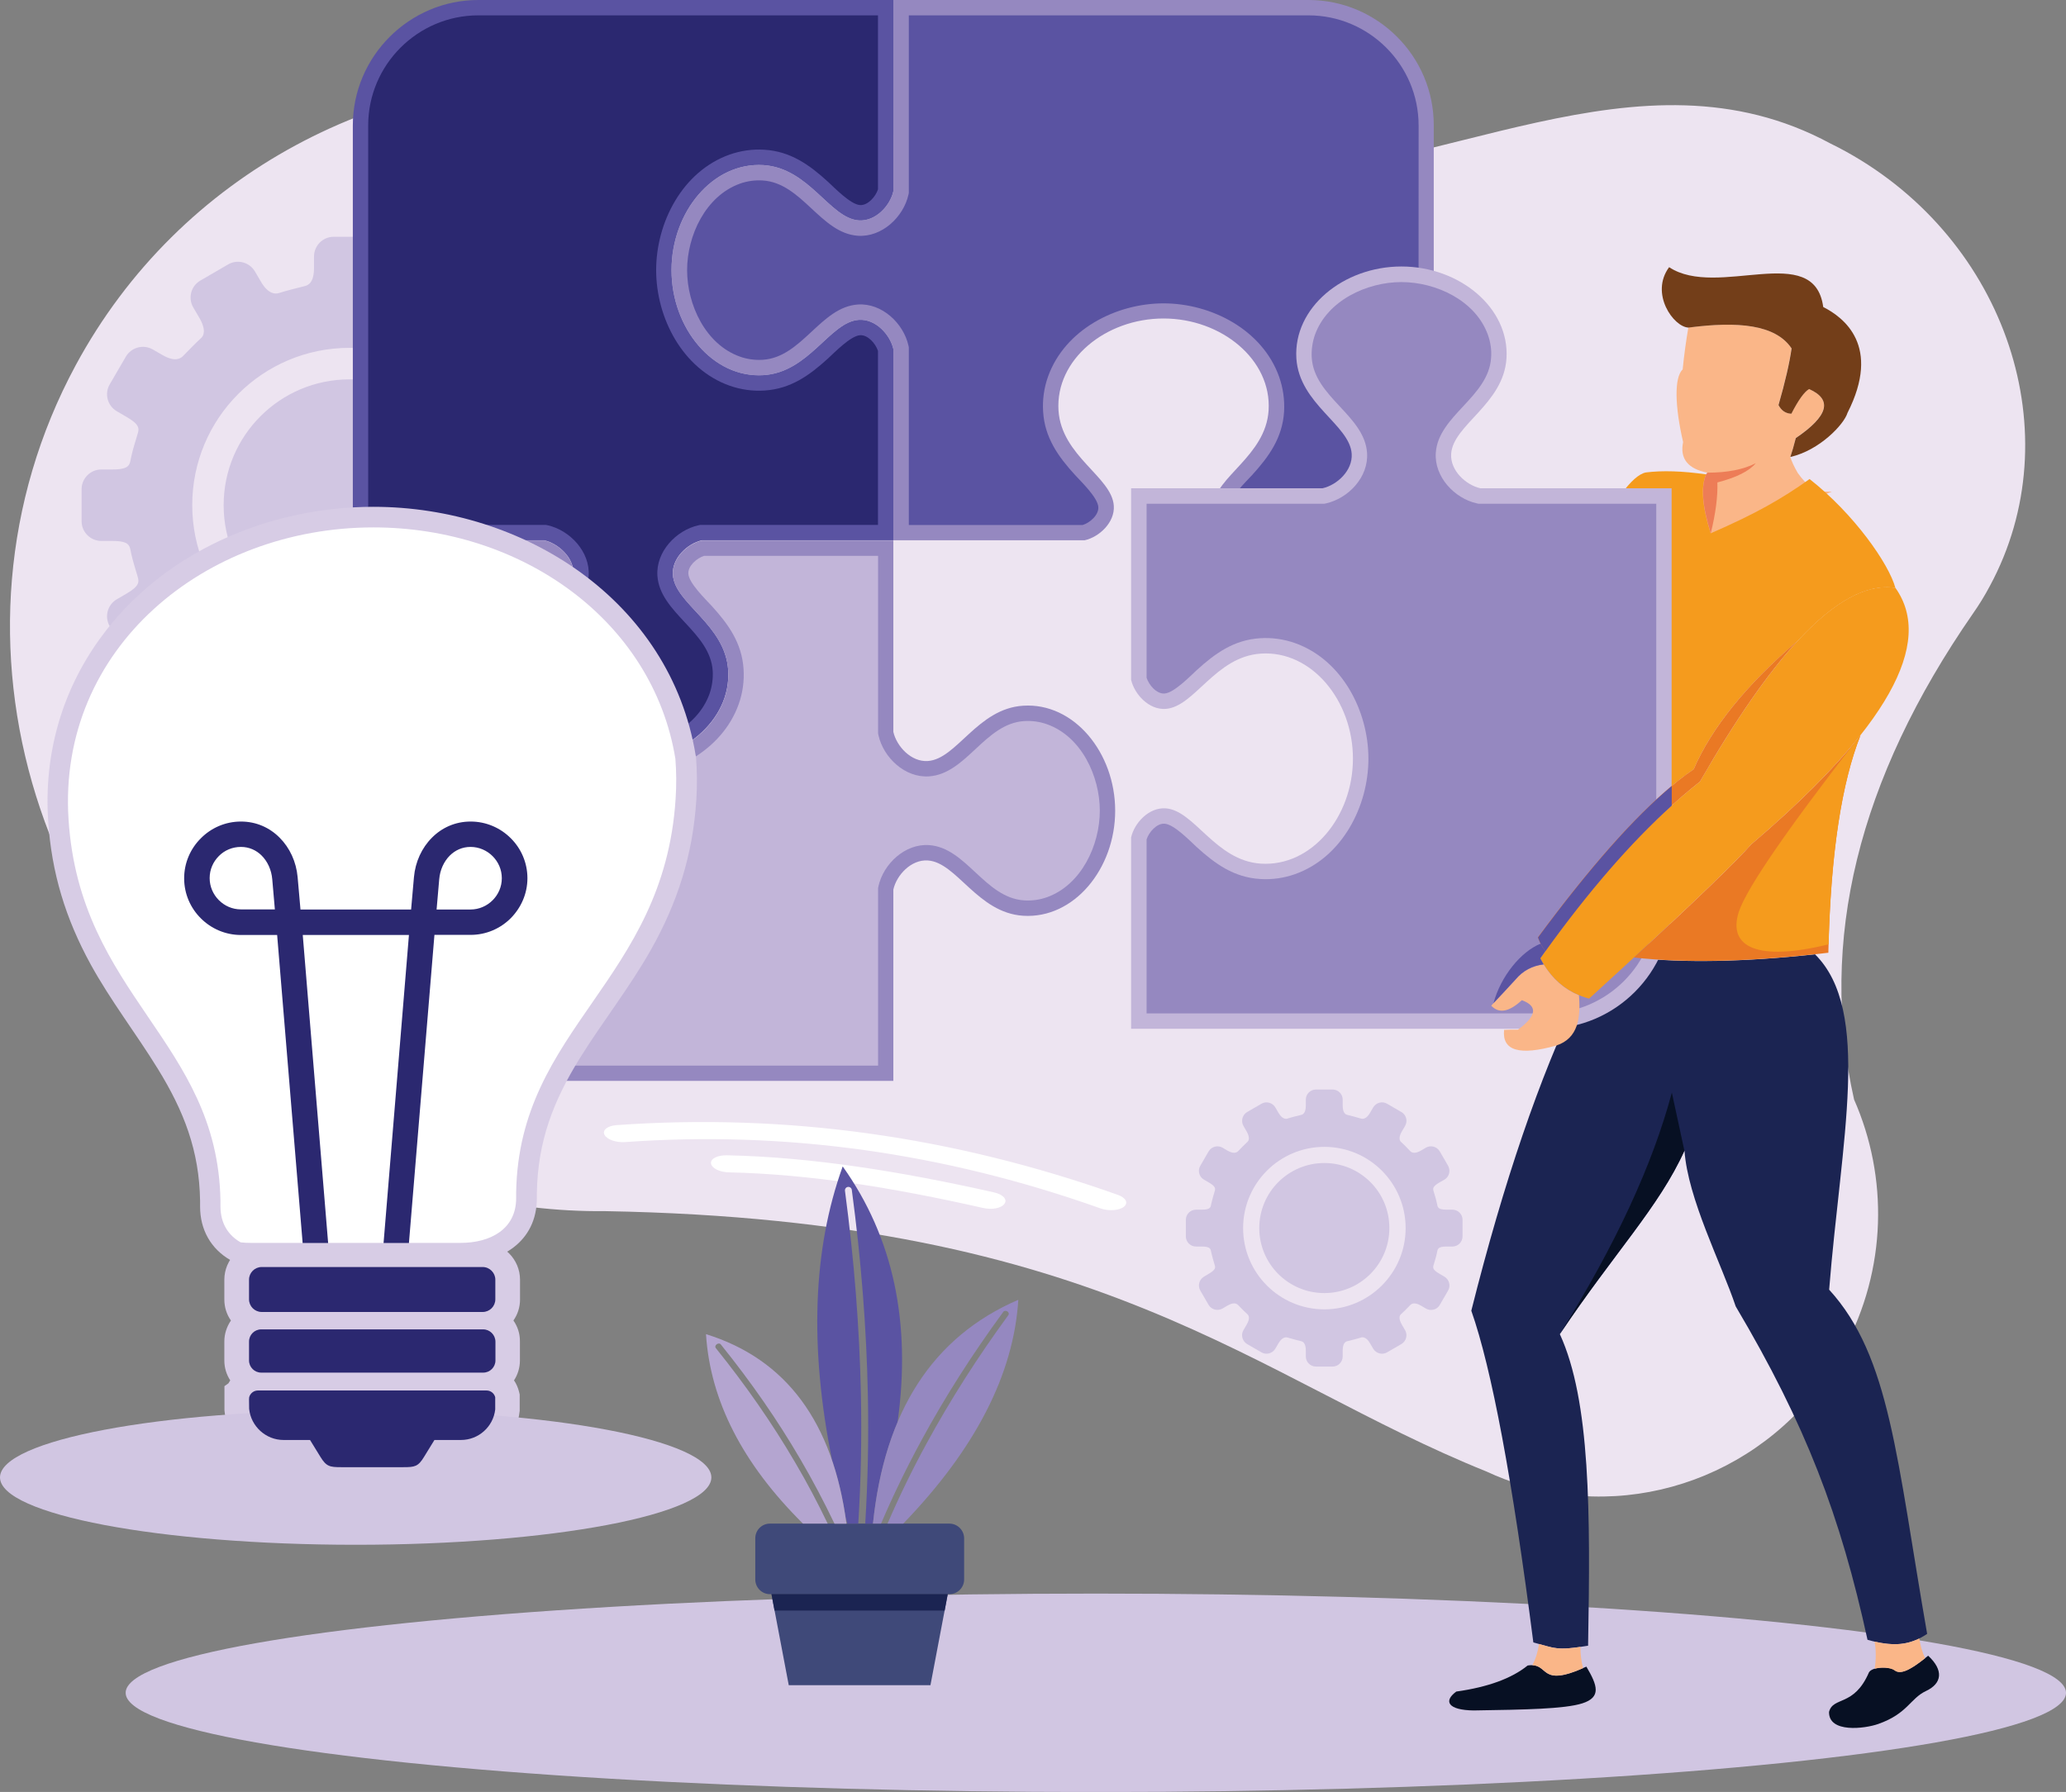 <?xml version="1.0" encoding="UTF-8"?>
<!-- Generator: Adobe Illustrator 24.1.1, SVG Export Plug-In . SVG Version: 6.00 Build 0)  -->
<svg xmlns="http://www.w3.org/2000/svg" xmlns:xlink="http://www.w3.org/1999/xlink" version="1.1" id="Layer_1" x="0px" y="0px" viewBox="0 0 1815.2 1574.8" style="enable-background:new 0 0 1815.2 1574.8;" xml:space="preserve">
<rect x="0" y="0" width="1815.2" height="1574.8" fill="#808080" stroke="none"/>
<style type="text/css">
	.st0{fill-rule:evenodd;clip-rule:evenodd;fill:#EDE4F1;}
	.st1{fill-rule:evenodd;clip-rule:evenodd;fill:#D1C6E2;}
	.st2{fill-rule:evenodd;clip-rule:evenodd;fill:#9588C0;}
	.st3{fill-rule:evenodd;clip-rule:evenodd;fill:#5A53A2;}
	.st4{fill-rule:evenodd;clip-rule:evenodd;fill:#2B2870;}
	.st5{fill-rule:evenodd;clip-rule:evenodd;fill:#C2B5D9;}
	.st6{fill-rule:evenodd;clip-rule:evenodd;fill:#071023;}
	.st7{fill-rule:evenodd;clip-rule:evenodd;fill:#FFFFFF;}
	.st8{fill-rule:evenodd;clip-rule:evenodd;fill:#FAB688;}
	.st9{fill-rule:evenodd;clip-rule:evenodd;fill:#733E19;}
	.st10{fill-rule:evenodd;clip-rule:evenodd;fill:#F59B1D;}
	.st11{fill-rule:evenodd;clip-rule:evenodd;fill:#1B2452;}
	.st12{fill-rule:evenodd;clip-rule:evenodd;fill:#ED7D57;}
	.st13{fill-rule:evenodd;clip-rule:evenodd;fill:#EA7924;}
	.st14{fill-rule:evenodd;clip-rule:evenodd;fill:#D7CCE5;}
	.st15{fill-rule:evenodd;clip-rule:evenodd;fill:#3F4979;}
	.st16{fill-rule:evenodd;clip-rule:evenodd;fill:#B4A5D0;}
</style>
<g>
	<g>
		<path class="st0" d="M1629,966.3c29.9,67.8,29.1,148.8-9.1,219.5c-56.2,104.1-174.9,151.5-281.9,119.6l0,0l-0.2-0.1    c-10.8-3.2-21.3-7.2-31.8-12.1c-204.6-82.4-334.7-221-774-228.8v0c-85.4,0.8-172.9-20-254.1-64.7C32.1,864.2-62.6,560.3,66.5,321    C158.3,151,338.2,59.4,522.9,69v0c137.4,5,340.1,88.9,555.8,88.6c187.2-0.3,360.9-122.5,529.5-31.5c4.5,2.2,9,4.5,13.5,7    c141.6,78.1,198.3,249.1,126.6,381.9c-4.5,8.5-9.5,16.6-14.9,24.3l0,0C1632.4,685,1597.7,827.3,1629,966.3L1629,966.3z"></path>
	</g>
	<g>
		<path class="st1" d="M413.8,232.4l24.4,14.2c8.2,4.8,11,15.4,6.2,23.6l-5.4,9.2c-6.4,10.9-3.6,15.8-1.6,17.6    c5.4,4.9,10.5,10.1,15.5,15.4c1.5,1.6,6.2,6.8,18.6-0.4l8.5-4.9c8.2-4.8,18.8-2,23.6,6.3l14.2,24.4c4.8,8.2,2,18.8-6.2,23.6    l-8.4,4.9c-11.6,6.7-11.3,10.2-9.8,15.1c2,6.8,4.2,13.5,5.6,20.5c1.3,6.2,0.7,10.7,16.5,10.7h9.7c9.5,0,17.3,7.8,17.3,17.3v28.2    c0,9.5-7.7,17.3-17.3,17.3h-9.7c-15.8,0-15.2,4.4-16.5,10.7c-1.5,7-3.6,13.8-5.6,20.5c-1.5,4.9-1.8,8.4,9.8,15.2l8.4,4.9    c8.2,4.8,11,15.4,6.2,23.6l-14.2,24.4c-4.8,8.2-15.4,11-23.6,6.2l-8.5-4.9c-12.4-7.2-17.1-2-18.6-0.4c-5,5.3-10.1,10.5-15.5,15.4    c-2,1.8-4.7,6.7,1.6,17.6l5.4,9.2c4.8,8.2,2,18.8-6.2,23.6l-24.4,14.2c-8.2,4.8-18.8,2-23.6-6.2l-5.4-9.2    c-6.4-11.1-12.8-10.6-15.4-9.8c-7.8,2.5-14.9,4.1-23,6.2c-2.9,0.8-8,2.9-8,16.1v9.9c0,9.5-7.8,17.3-17.3,17.3H293    c-9.5,0-17.3-7.8-17.3-17.3v-9.9c0-13.2-5-15.3-8-16.1c-8-2.1-15.2-3.7-23-6.2c-2.7-0.9-9-1.3-15.5,9.8l-5.4,9.2    c-4.8,8.2-15.4,11-23.6,6.2L176,641.4c-8.2-4.8-11-15.4-6.2-23.6l5.4-9.2c6.3-10.9,3.5-15.8,1.6-17.6    c-5.4-4.9-10.4-10.1-15.5-15.4c-1.5-1.5-6.2-6.8-18.6,0.4l-8.5,4.9c-8.2,4.8-18.8,2-23.6-6.2l-14.2-24.4c-4.8-8.2-2-18.8,6.2-23.6    l8.4-4.9c11.6-6.8,11.3-10.2,9.9-15.2c-2-6.8-4.2-13.5-5.7-20.5c-1.3-6.2-0.7-10.7-16.5-10.7H89c-9.5,0-17.3-7.8-17.3-17.3v-28.2    c0-9.5,7.8-17.3,17.3-17.3h9.7c15.8,0,15.2-4.5,16.5-10.7c1.5-7,3.7-13.8,5.7-20.5c1.5-4.9,1.8-8.4-9.9-15.1l-8.4-4.9    c-8.2-4.8-11-15.4-6.2-23.6l14.2-24.4c4.8-8.2,15.4-11,23.6-6.3l8.5,4.9c12.4,7.2,17.1,2,18.6,0.4c5.1-5.2,10.1-10.5,15.5-15.4    c2-1.8,4.7-6.7-1.6-17.6l-5.4-9.2c-4.8-8.2-2-18.9,6.2-23.6l24.4-14.2c8.2-4.8,18.8-2,23.6,6.2l5.4,9.2    c6.5,11.1,12.8,10.6,15.5,9.8c7.8-2.5,14.9-4.1,23-6.2c2.9-0.8,8-2.9,8-16.1v-9.9c0-9.5,7.7-17.3,17.3-17.3h28.2    c9.5,0,17.3,7.8,17.3,17.3v9.9c0,13.2,5,15.3,8,16.1c8,2.1,15.2,3.7,23,6.2c2.7,0.9,9,1.3,15.4-9.8l5.4-9.2    C395,230.5,405.6,227.7,413.8,232.4L413.8,232.4z M307.1,333.4c-61.1,0-110.6,49.5-110.6,110.6S246,554.6,307.1,554.6    S417.7,505.1,417.7,444C417.7,382.9,368.2,333.4,307.1,333.4L307.1,333.4z M307.1,305.7c-76.4,0-138.2,61.9-138.2,138.2    s61.9,138.2,138.2,138.2S445.4,520.4,445.4,444C445.4,367.6,383.5,305.7,307.1,305.7z"></path>
	</g>
	<g>
		<ellipse class="st1" cx="962.8" cy="1487.7" rx="852.4" ry="87.2"></ellipse>
	</g>
	<g>
		<path class="st2" d="M1149.7,0H784.9v168.1c-2.8,12.7-15.6,26.6-30.3,25.6c-25.5-1.7-43.5-46-83.8-48.6    c-44.6-2.8-80.8,41.3-80.8,92.3c0,51,36.3,95.1,80.8,92.3c40.3-2.5,58.3-46.9,83.8-48.6c14.7-1,27.4,12.9,30.3,25.6v168.1h168.1    c12.7-2.8,26.6-15.6,25.6-30.3c-1.7-25.5-46-43.5-48.6-83.8c-2.8-44.6,41.3-80.8,92.3-80.8c51,0,95.1,36.3,92.3,80.8    c-2.6,40.2-46.9,58.3-48.6,83.8c-1,14.7,12.9,27.4,25.6,30.3h168.1V110.2C1259.9,49.6,1210.3,0,1149.7,0z"></path>
	</g>
	<g>
		<path class="st3" d="M1246.3,461.4h-152.9c-6.3-2-14.3-8.9-13.8-15.8c0.6-8.3,15-22.1,20.5-28.1c14.9-16.3,26.7-32.9,28.1-55.7    c0.6-10.4-0.9-21-4.4-30.8c-14.7-41.2-59.5-64.4-101.5-64.4c-42,0-86.8,23.2-101.5,64.4c-3.5,9.8-5,20.4-4.3,30.8    c1.4,22.8,13.2,39.4,28.1,55.7c5.5,6,19.9,19.8,20.4,28.1c0.5,7-7.5,13.9-13.8,15.8H798.5V305.3l-0.3-1.5    c-4.4-19.8-23.4-37.6-44.4-36.2c-32.9,2.2-49,46.4-83.7,48.6c-6.8,0.4-13.6-0.5-20-2.8c-30.2-10.7-46.4-45.6-46.4-76    c0-30.4,16.3-65.2,46.4-76c6.4-2.3,13.2-3.2,20-2.8c34.7,2.2,50.8,46.4,83.7,48.6c21,1.4,40-16.4,44.4-36.2l0.3-1.5V13.5h351.2    c53.1,0,96.7,43.5,96.7,96.7L1246.3,461.4L1246.3,461.4z"></path>
	</g>
	<g>
		<path class="st3" d="M420.2,0h364.7v168.1c-2.8,12.7-15.6,26.6-30.3,25.6c-25.5-1.7-43.5-46-83.8-48.6    c-44.6-2.8-80.8,41.3-80.8,92.3c0,51,36.3,95.1,80.8,92.3c40.3-2.5,58.3-46.9,83.8-48.6c14.7-1,27.4,12.9,30.3,25.6v168.1H616.8    c-12.7,2.8-26.6,15.6-25.6,30.3c1.7,25.5,46,43.5,48.6,83.8c2.8,44.6-41.3,80.8-92.3,80.8c-51,0-95.1-36.3-92.3-80.8    c2.5-40.2,46.9-58.3,48.6-83.8c1-14.7-12.9-27.4-25.6-30.3H310V110.2C310,49.6,359.6,0,420.2,0z"></path>
	</g>
	<g>
		<path class="st4" d="M771.4,13.5v152.9c-2,6.3-8.9,14.3-15.8,13.8c-8.3-0.5-22.2-15-28.2-20.5c-16.3-14.9-32.9-26.7-55.7-28.1    c-10.4-0.7-20.9,0.8-30.8,4.3c-41.2,14.7-64.4,59.4-64.4,101.5c0,42,23.2,86.8,64.4,101.5c9.9,3.5,20.4,5,30.8,4.3    c22.8-1.4,39.4-13.2,55.7-28.1c6-5.5,19.9-19.9,28.2-20.5c7-0.5,13.8,7.5,15.8,13.8v152.9H615.3l-1.5,0.3    c-19.8,4.4-37.6,23.3-36.2,44.4c2.2,32.9,46.4,49,48.6,83.7c0.4,6.8-0.6,13.6-2.8,20c-10.8,30.2-45.6,46.4-76,46.4    c-30.4,0-65.2-16.2-76-46.4c-2.3-6.4-3.3-13.3-2.8-20c2.2-34.7,46.4-50.8,48.6-83.7c1.4-21-16.4-40-36.1-44.4l-1.5-0.3H323.5    V110.2c0-53.2,43.5-96.7,96.7-96.7H771.4z"></path>
	</g>
	<g>
		<path class="st2" d="M420.2,949.9h364.7V781.8c2.8-12.7,15.6-26.6,30.3-25.6c25.5,1.7,43.5,46,83.8,48.6    c44.6,2.8,80.8-41.3,80.8-92.3c0-51-36.2-95.2-80.8-92.3c-40.3,2.5-58.3,46.9-83.8,48.6c-14.7,1-27.4-12.9-30.3-25.6V475H616.8    c-12.7,2.8-26.6,15.6-25.6,30.3c1.7,25.5,46,43.5,48.6,83.8c2.8,44.6-41.3,80.8-92.3,80.8c-51,0-95.1-36.3-92.3-80.8    c2.5-40.2,46.9-58.3,48.6-83.8c1-14.7-12.9-27.4-25.6-30.3H310v364.7C310,900.3,359.6,949.9,420.2,949.9z"></path>
	</g>
	<g>
		<path class="st5" d="M323.5,488.5h152.9c6.3,2,14.3,8.9,13.8,15.8c-0.6,8.3-15,22.1-20.5,28.1c-14.9,16.3-26.7,32.9-28.1,55.7    c-0.6,10.4,0.9,21,4.4,30.8c14.7,41.2,59.5,64.4,101.5,64.4c42,0,86.8-23.2,101.5-64.4c3.5-9.8,5-20.4,4.3-30.8    c-1.4-22.8-13.2-39.4-28.1-55.7c-5.5-6-19.9-19.9-20.4-28.1c-0.5-7,7.5-13.8,13.8-15.8h152.9v156.1l0.3,1.5    c4.4,19.8,23.4,37.6,44.4,36.2c33-2.2,49-46.4,83.7-48.6c6.8-0.4,13.6,0.5,20,2.8c30.2,10.7,46.4,45.6,46.4,76    c0,30.4-16.3,65.2-46.4,76c-6.4,2.3-13.2,3.2-20,2.8c-34.7-2.2-50.8-46.4-83.7-48.6c-21-1.4-40,16.4-44.4,36.2l-0.3,1.5v156.1    H420.2c-53.1,0-96.7-43.5-96.7-96.7L323.5,488.5L323.5,488.5z"></path>
	</g>
	<g>
		<path class="st6" d="M1650.2,1515.1c25.9-9.1,28-22.4,42-29c14.1-6.6,15.7-18.2,1.9-31c-10.2,8.1-22.8,18.1-29.4,12.8    c-4.5-3.6-19.6-3.3-22.6,1.8c-13.2,30.6-31.5,20.9-35.1,34.8C1606.6,1523.2,1638.3,1519.3,1650.2,1515.1z"></path>
	</g>
	<g>
		<path class="st7" d="M967,1062c7.1,2.5,16.2,1.9,20.4-1.4c4.2-3.3,1.9-8-5.2-10.5c-144.9-51.5-291.8-71.9-440.5-61.3    c-8,0.6-12.7,4.4-10.6,8.5s10.2,7,18.1,6.4C689.8,993.6,829.1,1013,967,1062L967,1062z M863.8,1061.6    c-39.9-9-78.3-16.5-115.6-21.9c-36.9-5.3-72.7-8.6-107.6-9.4c-8.2-0.1-15.3-3.6-15.9-7.8c-0.6-4.2,5.6-7.3,13.8-7.2    c37.5,0.8,75.6,4.3,114.8,10c38.8,5.6,78.7,13.3,120,22.6c7.8,1.7,12,6.2,9.3,9.9C880,1061.8,871.6,1063.4,863.8,1061.6z"></path>
	</g>
	<g>
		<path class="st6" d="M1294.7,1503.2c45.6-0.7,79.7-1.3,95.4-6.2c17-5.4,13.5-15.7,3.7-32.3c-43,19.8-31.5-4.1-51.6-1    c-14.1,11.4-35,19-62.7,22.9C1267.8,1495.2,1272.5,1502.9,1294.7,1503.2z"></path>
	</g>
	<g>
		<path class="st8" d="M1609.5,432c-4.7,0.3-11.2-0.1-15.8-1.2c-5.9-4.9-10.6-10-14.2-15.2c-3.2-5.4-5.4-10.4-6.6-14.1    c1.6-4.4,3.2-9.9,4.8-16.6c28.6-19.4,32.5-33.8,11.7-43.1c-4.2,2.4-9.4,9.6-15.6,21.7c-4.9-0.2-8.7-2.7-11.3-7.6    c5.9-20.4,9.7-37,11.5-49.8c-14.1-20.9-47-23.9-90.6-18.3c-2,11.6-3.7,23.9-5,36.9c-7.7,7.1-6.7,33.4,0.4,63.8    c-3,14.5,4.1,23.5,21.3,26.9c-3.1,3.6-6.4,7.3-9.8,11.1c-3.5,49.7,6.3,71.3,29.5,64.7c34.5-20.9,57.1-37.7,67.6-50.3    C1594.4,438.3,1601.7,435.4,1609.5,432z"></path>
	</g>
	<g>
		<path class="st9" d="M1483.5,287.9c43.6-5.7,76.5-2.7,90.6,18.3c-1.8,12.7-5.6,29.3-11.5,49.8c2.6,4.9,6.3,7.4,11.3,7.6    c6.2-12.1,11.4-19.3,15.6-21.7c20.8,9.3,16.9,23.7-11.7,43.1c-1.7,6.7-3.3,12.2-4.8,16.6c25.7-5.8,47.2-28.7,50.2-38.7    c30-59.1-3.4-84-21.3-93.1c-7.9-58.5-92.9-6.8-135.4-35C1449.4,258,1470.4,287.4,1483.5,287.9z"></path>
	</g>
	<g>
		<path class="st10" d="M1665.3,516.7c-5.5-20.8-36.2-65-75.4-95.7c-24.5,17.5-47.8,30.7-86.9,47.7c-7.4-23.3-8.8-40.6-4.1-51.8    c-20.8-3-38.4-3.5-52.8-1.7c-12.1,2.3-29.6,26.3-52.4,71.9c-27.7,130.9-31.5,229.7-11.6,296.5c41-51.6,76.4-87.4,106-107.5    c15.7-36.5,46.1-74.1,91.4-112.9C1611.8,528.3,1640.3,512.8,1665.3,516.7z"></path>
	</g>
	<g>
		<path class="st11" d="M1607.1,1133.4c10.5-131.4,37.6-245.1-12.4-294.7c-62.2,6.7-115.3,7.7-159.1,2.9    c-12.1,11.2-25.2,23.3-39.3,36.2c-3.1-0.9-6.1-1.8-9-3.1c-34.5,71.4-66.1,163.8-94.6,277.2c17.9,50.9,36.1,148.1,54.5,291.5    c18.8,5,20.2,7.6,48.1,2.9c2.1-116.8,2.1-215.2-24.8-273.8c47.6-71.2,87.3-112,109.5-161.3c2.9,42.2,32.4,99.3,45,136.9    c61.7,104.2,92.1,184.3,115.8,293c22,6.2,36.7,5.4,52.4-5.2C1666.4,1282.3,1660.8,1192.2,1607.1,1133.4z"></path>
	</g>
	<g>
		<path class="st12" d="M1503.1,468.6c4.3-17.4,6.2-32.3,5.8-44.6c16.8-4.4,28-10,33.7-16.9c-10.8,5.5-24.9,8.3-42.4,8.3    c-0.4,0.5-0.8,1-1.2,1.4C1494.3,428,1495.7,445.3,1503.1,468.6z"></path>
	</g>
	<g>
		<path class="st8" d="M1352.2,1444.8c-1.1,7.3-3.1,13.5-5.9,18.6c14.2,0.6,8.2,18.6,44.6,2.6c-1.6-6.3-2.4-12.5-2.3-18.7    C1369.2,1450.3,1365.1,1448.4,1352.2,1444.8z"></path>
	</g>
	<g>
		<path class="st8" d="M1691.4,1457.3c-2.4-5.3-4.2-11-5.1-17.4c-11.8,5.9-23.7,6.4-39.3,2.8c1.4,7.5,1.4,15.4,0.1,23.9    c5.8-1.7,14.3-1.1,17.5,1.4C1670.7,1472.8,1681.7,1464.9,1691.4,1457.3z"></path>
	</g>
	<g>
		<path class="st6" d="M1370.4,1172.5c47.6-71.2,87.3-112,109.5-161.3c3.7,17,0,0-11-51C1451.9,1023.9,1419.1,1094.6,1370.4,1172.5z    "></path>
	</g>
	<g>
		<path class="st5" d="M1358.6,904.1H993.8V736c2.8-12.7,15.6-26.6,30.3-25.6c25.5,1.7,43.5,46,83.8,48.6    c44.6,2.8,80.8-41.3,80.8-92.3c0-51-36.3-95.2-80.8-92.3c-40.3,2.6-58.3,46.9-83.8,48.6c-14.7,1-27.4-12.9-30.3-25.6V429.1H1162    c12.7-2.8,26.6-15.6,25.6-30.3c-1.7-25.5-46-43.6-48.6-83.8c-2.8-44.6,41.3-80.8,92.3-80.8c51,0,95.1,36.3,92.3,80.8    c-2.6,40.2-46.9,58.3-48.6,83.8c-1,14.7,12.9,27.4,25.6,30.3h168.1v364.7C1468.8,854.5,1419.2,904.1,1358.6,904.1z"></path>
	</g>
	<g>
		<path class="st2" d="M1007.4,890.5V737.7c2-6.3,8.9-14.3,15.8-13.8c8.3,0.5,22.2,15,28.2,20.5c16.3,14.9,32.9,26.7,55.7,28.1    c10.4,0.7,20.9-0.8,30.8-4.3c41.2-14.7,64.4-59.4,64.4-101.5c0-42-23.2-86.8-64.4-101.5c-9.9-3.5-20.4-5-30.8-4.3    c-22.8,1.4-39.4,13.2-55.7,28.1c-6,5.5-19.9,19.9-28.2,20.5c-7,0.5-13.8-7.5-15.8-13.9V442.7h156.1l1.5-0.3    c19.8-4.4,37.6-23.3,36.1-44.4c-2.2-32.9-46.4-49-48.6-83.7c-0.4-6.8,0.6-13.6,2.8-20c10.8-30.2,45.6-46.4,76-46.4    c30.4,0,65.2,16.2,76,46.4c2.3,6.4,3.3,13.3,2.8,20c-2.2,34.7-46.4,50.8-48.6,83.7c-1.4,21.1,16.4,40,36.1,44.4l1.5,0.3h156.1    v351.2c0,53.2-43.5,96.7-96.7,96.7H1007.4z"></path>
	</g>
	<g>
		<path class="st10" d="M1538.6,742.1c119.1-101.6,161.3-176.8,126.7-225.5c-45.3-7.1-102.5,49.7-171.7,170.3    c-45.4,35.7-92.2,87.5-140.3,155.3c9.7,18.6,24,30.4,42.9,35.4C1474.2,806.4,1521.7,761.2,1538.6,742.1z"></path>
	</g>
	<g>
		<path class="st13" d="M1606.4,837.3c1.8-87.3,11.7-149.3,28.2-191.1c-22.8,28.8-54.8,60.8-96,95.9c-13.8,15.6-48.1,48.7-103,99.4    C1482.1,846.6,1539.1,845.2,1606.4,837.3z"></path>
	</g>
	<g>
		<path class="st13" d="M1357.9,835.8c46.6-64.7,91.8-114.3,135.7-148.9c31.1-54.2,59.7-95.4,85.9-123.8    c-45.3,38.8-75.7,76.5-91.4,112.9c-36.8,25-82.5,74.2-136.9,147.8C1353.1,828.9,1355.3,832.9,1357.9,835.8z"></path>
	</g>
	<g>
		<path class="st3" d="M1357.9,835.8c37.8-52.5,74.8-95.2,110.9-127.8v-17.2c-33.1,27.6-72.3,72-117.5,133.1    C1353.1,828.9,1355.3,832.9,1357.9,835.8z"></path>
	</g>
	<g>
		<path class="st8" d="M1356.3,847.6c-10,1.2-18.2,5.6-24.5,13.1c-6.9,7.5-14.1,15.2-21.6,23.1c6.7,7.2,15.7,5.6,26.9-4.8    c14.2,5.2,13.1,13.8-3.4,25.9c-4.4-0.1-8.5,0-12.2,0.2c-1.9,18.3,13.5,22.9,46,13.7c19.2-6.4,21.3-24.3,19.8-44.1    C1374.4,869.4,1364.1,860.3,1356.3,847.6z"></path>
	</g>
	<g>
		<path class="st3" d="M1353.6,829.3c-17.3,7-35,28.6-41.4,52.3c6.8-7.2,13.3-14.2,19.5-21c6.3-7.5,14.5-11.9,24.5-13.1    c-1-1.7-2-3.5-2.9-5.3c1.5-2.2,3.1-4.3,4.6-6.5C1356.3,834,1354.9,831.9,1353.6,829.3z"></path>
	</g>
	<g>
		<path class="st10" d="M1630.8,650.9c-61.5,79.3-95.8,129.3-103,150.2c-10.2,31.3,16.3,44.2,78.8,28.8c2.3-83.4,12-143,28-183.6    C1633.3,647.8,1632,649.4,1630.8,650.9z"></path>
	</g>
	<g>
		<path class="st14" d="M451.1,1160.5c3.7-5.3,5.8-11.6,5.8-18.5v-17.3c0-18.1-14.7-32.8-32.8-32.8H229.9    c-18.1,0-32.8,14.8-32.8,32.8v17.3c0,6.9,2.1,13.3,5.8,18.5c-3.6,5.3-5.8,11.6-5.8,18.5v16.6c0,6.5,1.9,12.5,5.2,17.5    c-0.6,0.9-1.1,1.7-1.6,2.6l-3.5,2.5v20.9l0.1,1.1c2.6,26.5,25.1,46.9,51.8,46.9h11.1l2.7,4.4c9.4,15.3,19.3,19.4,36.7,19.4h54.7    c17.4,0,27.3-4.1,36.7-19.4l2.7-4.4h11.1c26.3,0,48.6-19.8,51.6-45.9l0.2-1.3v-14.4l-0.6-2.5c-0.9-3.6-2.4-7-4.4-9.9    c3.3-5,5.2-11.1,5.2-17.5V1179C456.9,1172.1,454.8,1165.8,451.1,1160.5z"></path>
	</g>
	<g>
		<path class="st1" d="M312.5,1357.6c172.1,0,312.5-26.6,312.5-59.2c0-32.7-140.4-59.2-312.5-59.2S0,1265.7,0,1298.4    C0,1331,140.4,1357.6,312.5,1357.6z"></path>
	</g>
	<g>
		<path class="st7" d="M266.6,521.1l-98.7,0.4c-7.5,0-13.5,6.1-13.5,13.6v98.7c0,7.5,6.1,13.5,13.5,13.5l98.7-0.4    c7.5,0,13.6-6.2,13.6-13.6v-98.7C280.1,527.2,274,521.1,266.6,521.1z"></path>
	</g>
	<g>
		<path class="st14" d="M611.2,663.7c-22.3-135.9-151-218.3-283.1-218.3c-92.5,0-185.5,39.9-240.4,116    c-33.8,46.8-49.1,102-45.4,159.5c2.9,46,15.3,86.4,37.4,126.7c17.6,32,39.8,60.6,58.9,91.6c23,37.3,36.5,72,37.2,116.1v5.1    c0,20.1,9.3,37.1,26.8,47.1l3.2,1.8l3.7,0.4c3.7,0.4,7.4,0.6,11.1,0.6h184c35.4,0,67.1-18.8,67.1-57.4v-4.9    c0.8-44.9,14.4-80.4,37.8-118.1c20.1-32.3,43.6-61.9,62.4-95.2c23.6-41.8,36.8-83.7,39.9-131.7c0.8-12.6,0.7-25.3-0.3-37.8    l-0.1-0.7L611.2,663.7z"></path>
	</g>
	<g>
		<path class="st7" d="M211.4,1091.8c2.9,0.4,6,0.5,9.1,0.5h184c26.9,0,49-12.4,49-39.3v-5.2c2.5-144.9,129.9-185.5,140.1-345.8    c0.8-12,0.7-23.8-0.2-35.2C573.5,545.1,458,463.5,328.1,463.5c-148,0-277.4,106-267.9,256.3c9.8,155.5,131.1,194.9,133.5,335.5    v5.1C193.8,1075.4,200.7,1085.7,211.4,1091.8z"></path>
	</g>
	<g>
		<path class="st4" d="M218.9,1238.1c1.5,15.3,14.6,27.4,30.2,27.4h23.3l9.1,14.8c5.2,8.5,8.2,9.1,18.2,9.1h54.7    c10,0,13-0.5,18.2-9.1l9.1-14.8h23.3c15.5,0,28.4-11.7,30.1-26.8V1228c-0.8-3.4-3.9-6-7.6-6H226.6c-3.7,0-6.9,2.6-7.7,6.1    c-0.1,0.4,0.1,1-0.1,1.1L218.9,1238.1L218.9,1238.1z M424.5,1168.3H229.5c-5.9,0-10.7,4.8-10.7,10.7v16.6    c0,5.9,4.8,10.7,10.7,10.7h195.1c5.9,0,10.7-4.8,10.7-10.7V1179C435.2,1173.1,430.4,1168.3,424.5,1168.3L424.5,1168.3z     M424.1,1113.5H229.9c-6.1,0-11.1,5-11.1,11.1v17.3c0,6.1,5,11.1,11.1,11.1h194.2c6.1,0,11.1-5,11.1-11.1v-17.3    C435.2,1118.6,430.2,1113.5,424.1,1113.5z"></path>
	</g>
	<g>
		<path class="st4" d="M359.3,1092.3l22.4-270.7h31.8c13.7,0,26.2-5.6,35.2-14.6v0c9-9.1,14.7-21.5,14.7-35.2    c0-13.7-5.6-26.2-14.7-35.2c-9-9-21.5-14.6-35.2-14.6c-13.5,0-25.3,5.4-34,14.2c-8.9,8.9-14.6,21.2-15.8,34.7l-2.5,28.4h-97.2    l-2.5-28.4c-1.2-13.5-6.9-25.8-15.8-34.7c-8.7-8.8-20.5-14.2-34-14.2c-13.7,0-26.2,5.6-35.2,14.7v0c-9.1,9-14.7,21.5-14.7,35.2    c0,13.7,5.6,26.2,14.7,35.2c9,9,21.5,14.6,35.2,14.6h31.8l22.4,270.7h22.4l-22.3-270.7h93.3l-22.3,270.7H359.3L359.3,1092.3z     M383.6,799.2l2.3-26.5c0.7-8.2,4.1-15.6,9.3-20.8c4.7-4.7,11-7.6,18.2-7.6c7.5,0,14.4,3.1,19.4,8.1c5,5,8.1,11.8,8.1,19.4    c0,7.6-3.1,14.4-8.1,19.4h0c-5,5-11.9,8.1-19.4,8.1H383.6L383.6,799.2z M241.5,799.2h-29.8c-7.6,0-14.4-3.1-19.4-8.1    c-5-5-8.1-11.9-8.1-19.4c0-7.6,3.1-14.4,8.1-19.4v0c4.9-5,11.8-8,19.4-8c7.2,0,13.5,2.9,18.2,7.6c5.2,5.2,8.6,12.6,9.3,20.8    L241.5,799.2z"></path>
	</g>
	<g>
		<path class="st1" d="M1218.7,970l12.6,7.3c4.3,2.5,5.7,8,3.2,12.2l-2.8,4.8c-3.3,5.6-1.8,8.2-0.9,9.1c2.8,2.5,5.4,5.3,8,8    c0.7,0.8,3.2,3.5,9.6-0.2l4.4-2.6c4.2-2.4,9.7-1,12.2,3.3l7.3,12.6c2.4,4.3,1,9.7-3.2,12.2l-4.4,2.5c-6,3.5-5.9,5.3-5.1,7.8    c1,3.5,2.2,7,2.9,10.6c0.7,3.2,0.4,5.5,8.6,5.5h5c4.9,0,8.9,4,8.9,8.9v14.6c0,4.9-4,8.9-8.9,8.9h-5c-8.2,0-7.9,2.3-8.6,5.5    c-0.7,3.6-1.9,7.1-2.9,10.6c-0.8,2.6-0.9,4.3,5.1,7.8l4.4,2.6c4.2,2.5,5.7,8,3.2,12.2l-7.3,12.6c-2.4,4.3-8,5.7-12.2,3.2l-4.4-2.6    c-6.4-3.7-8.8-1-9.6-0.2c-2.6,2.7-5.2,5.4-8,7.9c-1,0.9-2.4,3.4,0.9,9.1l2.8,4.8c2.5,4.3,1,9.7-3.2,12.2l-12.6,7.3    c-4.2,2.5-9.7,1-12.2-3.2l-2.8-4.8c-3.3-5.7-6.6-5.5-8-5c-4,1.3-7.7,2.1-11.9,3.2c-1.5,0.4-4.1,1.5-4.1,8.3v5.1    c0,4.9-4,8.9-8.9,8.9h-14.6c-4.9,0-8.9-4-8.9-8.9v-5.1c0-6.8-2.6-7.9-4.1-8.3c-4.2-1.1-7.8-1.9-11.9-3.2c-1.4-0.4-4.7-0.6-8,5    l-2.8,4.8c-2.5,4.2-8,5.7-12.2,3.2l-12.6-7.3c-4.2-2.5-5.7-8-3.2-12.2l2.8-4.8c3.3-5.6,1.8-8.2,0.8-9.1c-2.8-2.5-5.4-5.2-8-7.9    c-0.8-0.8-3.2-3.6-9.6,0.2l-4.4,2.6c-4.3,2.4-9.7,1-12.2-3.2l-7.3-12.6c-2.5-4.3-1-9.7,3.2-12.2l4.3-2.6c6-3.5,5.9-5.3,5.1-7.8    c-1-3.5-2.1-7-2.9-10.6c-0.7-3.2-0.4-5.5-8.5-5.5h-5c-4.9,0-8.9-4-8.9-8.9V1072c0-4.9,4-8.9,8.9-8.9h5c8.2,0,7.8-2.3,8.5-5.5    c0.8-3.6,1.9-7.1,2.9-10.6c0.8-2.5,0.9-4.3-5.1-7.8l-4.3-2.5c-4.3-2.5-5.7-8-3.2-12.2l7.3-12.6c2.5-4.3,8-5.7,12.2-3.3l4.4,2.6    c6.4,3.7,8.8,1,9.6,0.2c2.6-2.7,5.2-5.4,8-8c1-0.9,2.4-3.4-0.8-9.1l-2.8-4.8c-2.4-4.3-1-9.7,3.2-12.2l12.6-7.3    c4.2-2.5,9.7-1,12.2,3.2l2.8,4.8c3.3,5.7,6.6,5.5,8,5c4-1.3,7.7-2.1,11.9-3.2c1.5-0.4,4.1-1.5,4.1-8.3v-5.1c0-4.9,4-8.9,8.9-8.9    h14.6c4.9,0,8.9,4,8.9,8.9v5.1c0,6.8,2.6,7.9,4.1,8.3c4.1,1.1,7.8,1.9,11.9,3.2c1.4,0.5,4.7,0.7,8-5l2.8-4.8    C1209,969,1214.5,967.5,1218.7,970L1218.7,970z M1163.6,1022.1c-31.6,0-57.2,25.6-57.2,57.2c0,31.5,25.6,57.1,57.2,57.1    c31.5,0,57.1-25.6,57.1-57.1C1220.8,1047.7,1195.2,1022.1,1163.6,1022.1L1163.6,1022.1z M1163.6,1007.9c-39.4,0-71.4,32-71.4,71.4    c0,39.4,32,71.4,71.4,71.4c39.4,0,71.4-32,71.4-71.4C1235,1039.9,1203.1,1007.9,1163.6,1007.9z"></path>
	</g>
	<g>
		<path class="st15" d="M834.1,1339H676.4c-7.1,0-12.8,5.8-12.8,12.9v36.2c0,7.1,5.8,12.9,12.8,12.9h157.8c7.1,0,12.9-5.8,12.9-12.9    v-36.2C847,1344.7,841.2,1339,834.1,1339z"></path>
	</g>
	<g>
		<polygon class="st15" points="832.7,1400.9 677.8,1400.9 693,1481 817.5,1481   "></polygon>
	</g>
	<g>
		<polygon class="st11" points="677.8,1400.9 832.7,1400.9 830,1415.4 680.5,1415.4   "></polygon>
	</g>
	<g>
		<path class="st3" d="M740.4,1025.1c-26.3,72.9-29.4,159.2-9.2,258.8c5.1,15.1,9,31.6,11.7,49.5c0.5,1.9,1,3.8,1.5,5.6h9.7    c2.3-37.2,3.1-75,2.3-113.5c-1.2-58.2-5.9-117.9-14-179c-0.2-1.6,0.9-3.2,2.6-3.4c1.7-0.2,3.2,1,3.4,2.6    c8.2,61.3,12.9,121.2,14.1,179.7c0.8,38.5,0,76.3-2.3,113.6h6.8c3.5-33.5,10.7-63.2,21.6-89    C800.8,1162.4,784.8,1087.4,740.4,1025.1z"></path>
	</g>
	<g>
		<path class="st2" d="M894.7,1142.3c-4.1,65.5-37.8,131.1-101.1,196.7h-13.8c10.2-23.7,21.7-47.4,34.5-70.8    c20.6-37.8,44.5-75.3,71.7-112.5c0.7-1,0.3-2.4-0.9-3.2c-1.3-0.8-2.9-0.6-3.6,0.4c-27.3,37.3-51.3,74.9-71.9,112.9    c-13.2,24.3-25,48.6-35.5,73.2h-7.1C777.2,1240.2,819.7,1174.6,894.7,1142.3z"></path>
	</g>
	<g>
		<path class="st16" d="M620.3,1172.5c3.7,58.4,32.1,113.9,85.2,166.5h21.7c-8.7-18.1-18.1-36-28.5-53.6    c-20.1-34.4-43.4-67.9-69.9-100.8c-0.7-0.9-0.3-2.3,0.9-3.2c1.2-0.9,2.8-0.9,3.5,0c26.6,33,50,66.7,70.1,101.2    c10.9,18.6,20.8,37.5,29.9,56.5h10.5C731.9,1249.9,690.8,1194.4,620.3,1172.5z"></path>
	</g>
</g>
</svg>
